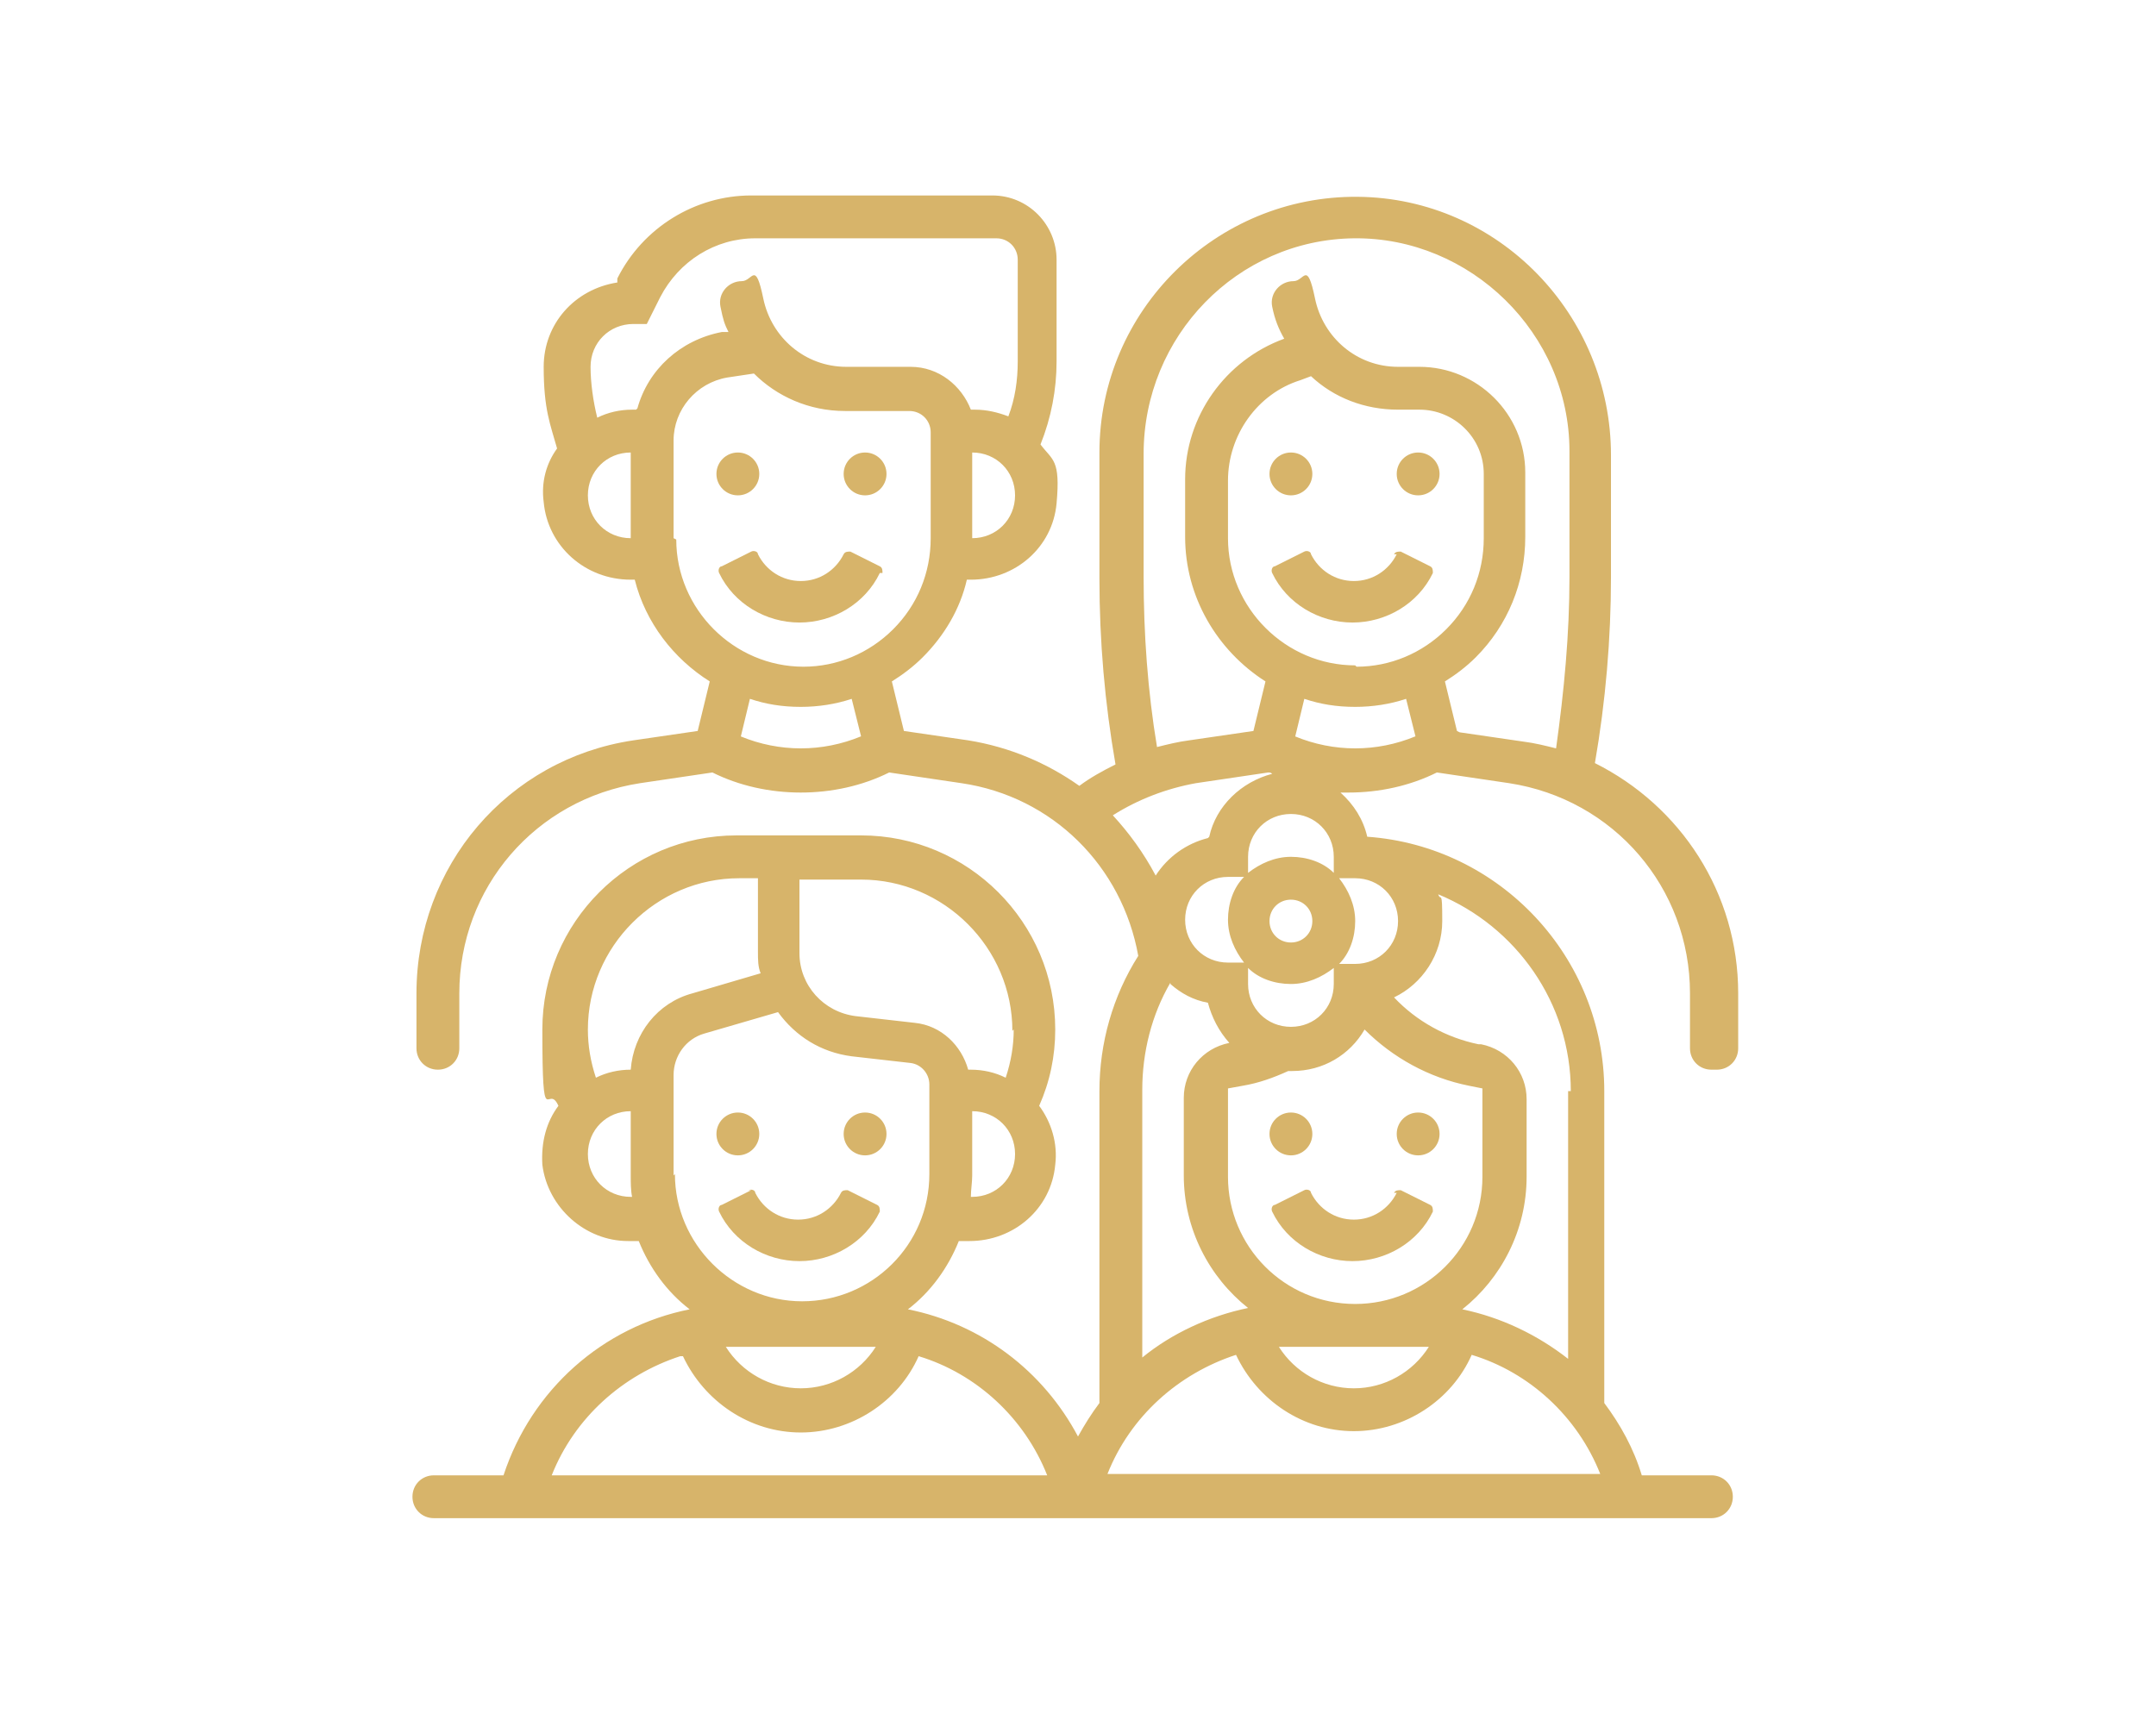 <svg xmlns="http://www.w3.org/2000/svg" viewBox="0 0 161 128"><defs><style>      .cls-1 {        fill: #d7b46a;      }    </style></defs><g><g id="Capa_1"><g><circle class="cls-1" cx="55.1" cy="84.7" r="1.6"></circle><circle class="cls-1" cx="64.6" cy="84.7" r="1.6"></circle><path class="cls-1" d="M56.1,88.9l-2.2,1.1c-.2,0-.3.3-.2.5h0c1.1,2.3,3.5,3.7,6,3.7s4.9-1.4,6-3.7h0c0-.2,0-.4-.2-.5l-2.2-1.1c-.2,0-.4,0-.5.2h0c-.6,1.2-1.8,2-3.2,2s-2.6-.8-3.2-2h0c0-.2-.3-.3-.5-.2Z"></path><circle class="cls-1" cx="96.4" cy="84.7" r="1.6"></circle><circle class="cls-1" cx="105.9" cy="84.7" r="1.6"></circle><path class="cls-1" d="M104.3,89.1c-.6,1.2-1.8,2-3.2,2s-2.6-.8-3.2-2h0c0-.2-.3-.3-.5-.2l-2.2,1.1c-.2,0-.3.3-.2.5h0c1.1,2.3,3.5,3.7,6,3.7s4.9-1.4,6-3.7h0c0-.2,0-.4-.2-.5l-2.2-1.1c-.2,0-.4,0-.5.2h0Z"></path><path class="cls-1" d="M65.9,42.8h0c0-.2,0-.4-.2-.5l-2.2-1.1c-.2,0-.4,0-.5.2h0c-.6,1.2-1.8,2-3.2,2s-2.6-.8-3.2-2h0c0-.2-.3-.3-.5-.2l-2.2,1.1c-.2,0-.3.3-.2.5h0c1.1,2.3,3.5,3.7,6,3.7s4.9-1.4,6-3.7Z"></path><circle class="cls-1" cx="55.1" cy="35.4" r="1.6"></circle><circle class="cls-1" cx="64.6" cy="35.4" r="1.6"></circle><path class="cls-1" d="M104.3,41.4c-.6,1.2-1.8,2-3.2,2s-2.6-.8-3.2-2h0c0-.2-.3-.3-.5-.2l-2.2,1.1c-.2,0-.3.3-.2.5h0c1.1,2.3,3.5,3.7,6,3.7s4.9-1.4,6-3.7h0c0-.2,0-.4-.2-.5l-2.2-1.1c-.2,0-.4,0-.5.2h0Z"></path><circle class="cls-1" cx="96.4" cy="35.4" r="1.6"></circle><circle class="cls-1" cx="105.9" cy="35.4" r="1.6"></circle><path class="cls-1" d="M128.2,79.9c.9,0,1.6-.7,1.6-1.6v-4.1c0-7.5-4.3-14-10.7-17.2.8-4.6,1.2-9.3,1.2-13.9v-9.1c0-10.5-8.4-19.2-18.9-19.3-10.6-.1-19.3,8.5-19.3,19.1v9.4c0,4.7.4,9.3,1.2,13.9-1,.5-1.9,1-2.7,1.6-2.4-1.7-5.2-2.9-8.3-3.4l-4.8-.7-.9-3.7c.8-.5,1.6-1.1,2.3-1.8,1.6-1.6,2.8-3.6,3.3-5.8h.3c3.3,0,6.1-2.4,6.4-5.7s-.3-3.2-1.2-4.4c.8-2,1.2-4.1,1.2-6.2v-7.6c0-2.6-2.1-4.8-4.8-4.8h-18c-4.2,0-8.1,2.4-10,6.2v.3c-3.2.5-5.5,3.1-5.5,6.3s.5,4.3,1,6.1c-.8,1.1-1.2,2.5-1,4,.3,3.3,3.1,5.8,6.5,5.8h.3c.8,3.2,2.9,5.9,5.6,7.6l-.9,3.7-4.8.7c-9.4,1.4-16.2,9.4-16.2,18.9v4.1c0,.9.7,1.6,1.6,1.6h0c.9,0,1.6-.7,1.6-1.6v-4.1c0-7.9,5.7-14.5,13.5-15.7l5.4-.8c2,1,4.3,1.5,6.6,1.5s4.6-.5,6.6-1.5l5.4.8c6.8,1,12,6.2,13.2,12.9-1.9,3-2.9,6.5-2.9,10.1v23.3c-.6.8-1.1,1.6-1.6,2.5-2.6-4.9-7.2-8.4-12.7-9.5,1.7-1.3,3-3.1,3.8-5.1h.8c3.3,0,6.1-2.4,6.4-5.7.2-1.6-.3-3.2-1.2-4.4.8-1.8,1.2-3.7,1.2-5.7,0-8-6.5-14.5-14.5-14.5h-9.3c-8,0-14.5,6.5-14.5,14.5s.4,3.9,1.2,5.7c-.9,1.2-1.3,2.7-1.2,4.4.4,3.2,3.2,5.7,6.4,5.7h.8c.8,2,2.1,3.8,3.8,5.1-6.5,1.3-11.8,6-13.9,12.4h-5.2c-.9,0-1.6.7-1.6,1.6h0c0,.9.7,1.6,1.6,1.6h95.4c.9,0,1.6-.7,1.6-1.6h0c0-.9-.7-1.6-1.6-1.6h-5.2c-.6-2-1.6-3.8-2.8-5.4v-23.3c0-10-7.8-18.3-17.7-19-.3-1.3-1-2.4-2-3.3.2,0,.4,0,.6,0,2.3,0,4.6-.5,6.6-1.5l5.4.8c7.8,1.2,13.5,7.8,13.5,15.7v4.1c0,.9.7,1.6,1.6,1.6h0ZM72.6,40.2v-6.4c1.8,0,3.2,1.4,3.2,3.2s-1.4,3.2-3.2,3.2ZM43.9,37c0-1.8,1.4-3.2,3.2-3.2v6.4c-1.8,0-3.2-1.4-3.2-3.2ZM47.5,30.6h-.3c-.9,0-1.8.2-2.6.6-.3-1.2-.5-2.6-.5-3.8,0-1.8,1.4-3.2,3.2-3.2h1l1-2c1.4-2.7,4.1-4.4,7.1-4.4h18c.9,0,1.6.7,1.6,1.6v7.6c0,1.4-.2,2.8-.7,4.1-.8-.3-1.6-.5-2.5-.5h-.3c-.7-1.8-2.4-3.2-4.5-3.2h-4.8c-3.1,0-5.6-2.2-6.2-5.1s-.8-1.3-1.6-1.3h0c-1,0-1.8.9-1.6,1.9s.3,1.3.6,1.9h-.5c-3.1.6-5.5,2.8-6.3,5.7ZM50.3,40.2v-7.3c0-2.3,1.7-4.3,4-4.7l2-.3c1.7,1.7,4.1,2.8,6.8,2.8h4.8c.9,0,1.6.7,1.6,1.6v7.9c0,2.6-1,5-2.8,6.8-1.8,1.8-4.2,2.8-6.7,2.8h0c-5.2,0-9.5-4.3-9.5-9.5h0ZM55.3,55.1l.7-2.9c1.2.4,2.4.6,3.8.6h0c1.3,0,2.6-.2,3.8-.6l.7,2.8c-2.9,1.2-6.1,1.2-9,0ZM105.5,100.6c.4,0,.8,0,1.2,0-1.2,1.9-3.3,3.1-5.6,3.1s-4.4-1.2-5.6-3.1c.4,0,.8,0,1.2,0h8.8ZM87.4,73.5c.8.7,1.7,1.2,2.8,1.4.3,1.1.8,2.1,1.6,3h0c-2,.4-3.4,2.1-3.4,4.1v5.8c0,4,1.9,7.6,4.8,9.9-2.9.6-5.7,1.9-7.9,3.7v-20c0-2.8.7-5.6,2.1-8h0ZM96.4,73.5c1.2,0,2.3-.5,3.2-1.2v1.2c0,1.8-1.4,3.2-3.2,3.2s-3.2-1.4-3.2-3.2v-1.2c.8.8,2,1.2,3.2,1.2ZM94.8,68.8c0-.9.7-1.6,1.6-1.6s1.6.7,1.6,1.6-.7,1.6-1.6,1.6-1.6-.7-1.6-1.6ZM101.2,97.4c-5.3,0-9.5-4.3-9.5-9.5v-6.6l1.1-.2c1.2-.2,2.3-.6,3.4-1.1.1,0,.2,0,.3,0,2.3,0,4.3-1.2,5.4-3.1,2.1,2.1,4.8,3.6,7.8,4.2l1,.2v6.6c0,5.3-4.3,9.5-9.5,9.5ZM99.6,65.2c-.8-.8-2-1.2-3.2-1.2s-2.3.5-3.2,1.2v-1.2c0-1.8,1.4-3.2,3.2-3.2s3.2,1.4,3.2,3.2v1.2ZM92.9,71.9h-1.2c-1.8,0-3.2-1.4-3.2-3.2s1.4-3.2,3.2-3.2h1.2c-.8.8-1.2,2-1.2,3.2s.5,2.3,1.2,3.2ZM72.6,89.4h-.1c0-.5.1-1.1.1-1.6v-4.8c1.8,0,3.2,1.4,3.2,3.2s-1.4,3.2-3.2,3.2ZM75.7,76.9c0,1.2-.2,2.4-.6,3.6-.8-.4-1.7-.6-2.6-.6h-.2c-.5-1.8-2-3.3-4-3.5l-4.4-.5c-2.4-.3-4.2-2.3-4.2-4.7v-5.5h4.6c6.2,0,11.3,5.1,11.3,11.3h0ZM55.2,65.6h1.4v5.5c0,.6,0,1.1.2,1.6l-5.1,1.5c-2.6.7-4.4,3-4.6,5.7h0c-.9,0-1.8.2-2.6.6-.4-1.2-.6-2.4-.6-3.6,0-6.2,5.1-11.3,11.3-11.3h0ZM47.1,89.4c-1.8,0-3.2-1.4-3.2-3.2s1.4-3.2,3.2-3.2v4.8c0,.5,0,1.1.1,1.6h-.1ZM50.3,87.8v-7.5c0-1.4.9-2.7,2.3-3.1l5.5-1.6c1.3,1.8,3.2,3,5.5,3.3l4.4.5c.8.1,1.4.8,1.4,1.6v6.7c0,5.3-4.3,9.5-9.5,9.5s-9.5-4.3-9.5-9.5h0ZM64.2,100.6c.4,0,.8,0,1.2,0-1.2,1.9-3.3,3.1-5.6,3.1s-4.4-1.2-5.6-3.1c.4,0,.8,0,1.2,0h8.8ZM51,101.3c1.6,3.4,5,5.7,8.8,5.7s7.3-2.3,8.8-5.7c4.3,1.3,7.9,4.6,9.6,8.9h-37c1.7-4.3,5.3-7.5,9.6-8.9h0ZM82.7,110.1c1.7-4.3,5.3-7.5,9.6-8.9,1.6,3.4,5,5.7,8.8,5.7s7.3-2.3,8.8-5.7c4.3,1.3,7.9,4.6,9.6,8.9h-37ZM117.1,81.5v20c-2.3-1.8-5-3.1-7.9-3.7,2.9-2.3,4.8-5.9,4.8-9.9v-5.8c0-2-1.4-3.7-3.4-4.1h-.2c-2.4-.5-4.6-1.7-6.3-3.5,2.1-1,3.6-3.2,3.6-5.7s-.1-1.4-.3-2c5.8,2.4,9.9,8.1,9.9,14.7h0ZM101.2,65.6c1.8,0,3.2,1.4,3.2,3.2s-1.4,3.2-3.2,3.2h-1.2c.8-.8,1.2-2,1.2-3.2s-.5-2.3-1.2-3.2h1.2ZM90.2,62.6c-1.6.4-3,1.4-3.9,2.8-.9-1.7-2-3.2-3.2-4.5,1.9-1.2,4-2,6.2-2.4l5.4-.8c.1,0,.2,0,.3.1-2.3.6-4.2,2.4-4.7,4.7ZM101.2,49.7h0c-5.2,0-9.5-4.3-9.5-9.5v-4.3c0-3.4,2.2-6.5,5.4-7.5l.8-.3c1.7,1.6,4,2.5,6.5,2.5h1.6c2.6,0,4.8,2.1,4.8,4.8v4.8c0,2.6-1,5-2.8,6.8-1.8,1.8-4.2,2.8-6.7,2.8h0ZM96.7,55.1l.7-2.9c1.2.4,2.4.6,3.8.6h0c1.3,0,2.6-.2,3.8-.6l.7,2.8c-2.9,1.2-6.1,1.2-9,0h0ZM108.8,54.6l-.9-3.7c.8-.5,1.6-1.1,2.3-1.8,2.4-2.4,3.7-5.6,3.7-9v-4.8c0-4.4-3.6-7.9-7.9-7.9h-1.6c-3.1,0-5.6-2.2-6.2-5.1s-.8-1.3-1.6-1.3h0c-1,0-1.8.9-1.6,1.9s.5,1.7.9,2.4c-4.4,1.6-7.4,5.8-7.4,10.5v4.3c0,4.5,2.4,8.5,6,10.8l-.9,3.7-4.8.7c-.8.1-1.6.3-2.4.5-.7-4.2-1-8.5-1-12.7v-9.2c0-8.8,7-16,15.7-16.1s16.1,7.1,16.1,15.9v9.4c0,4.3-.4,8.5-1,12.8-.8-.2-1.6-.4-2.4-.5l-4.8-.7Z"></path></g></g></g></svg>